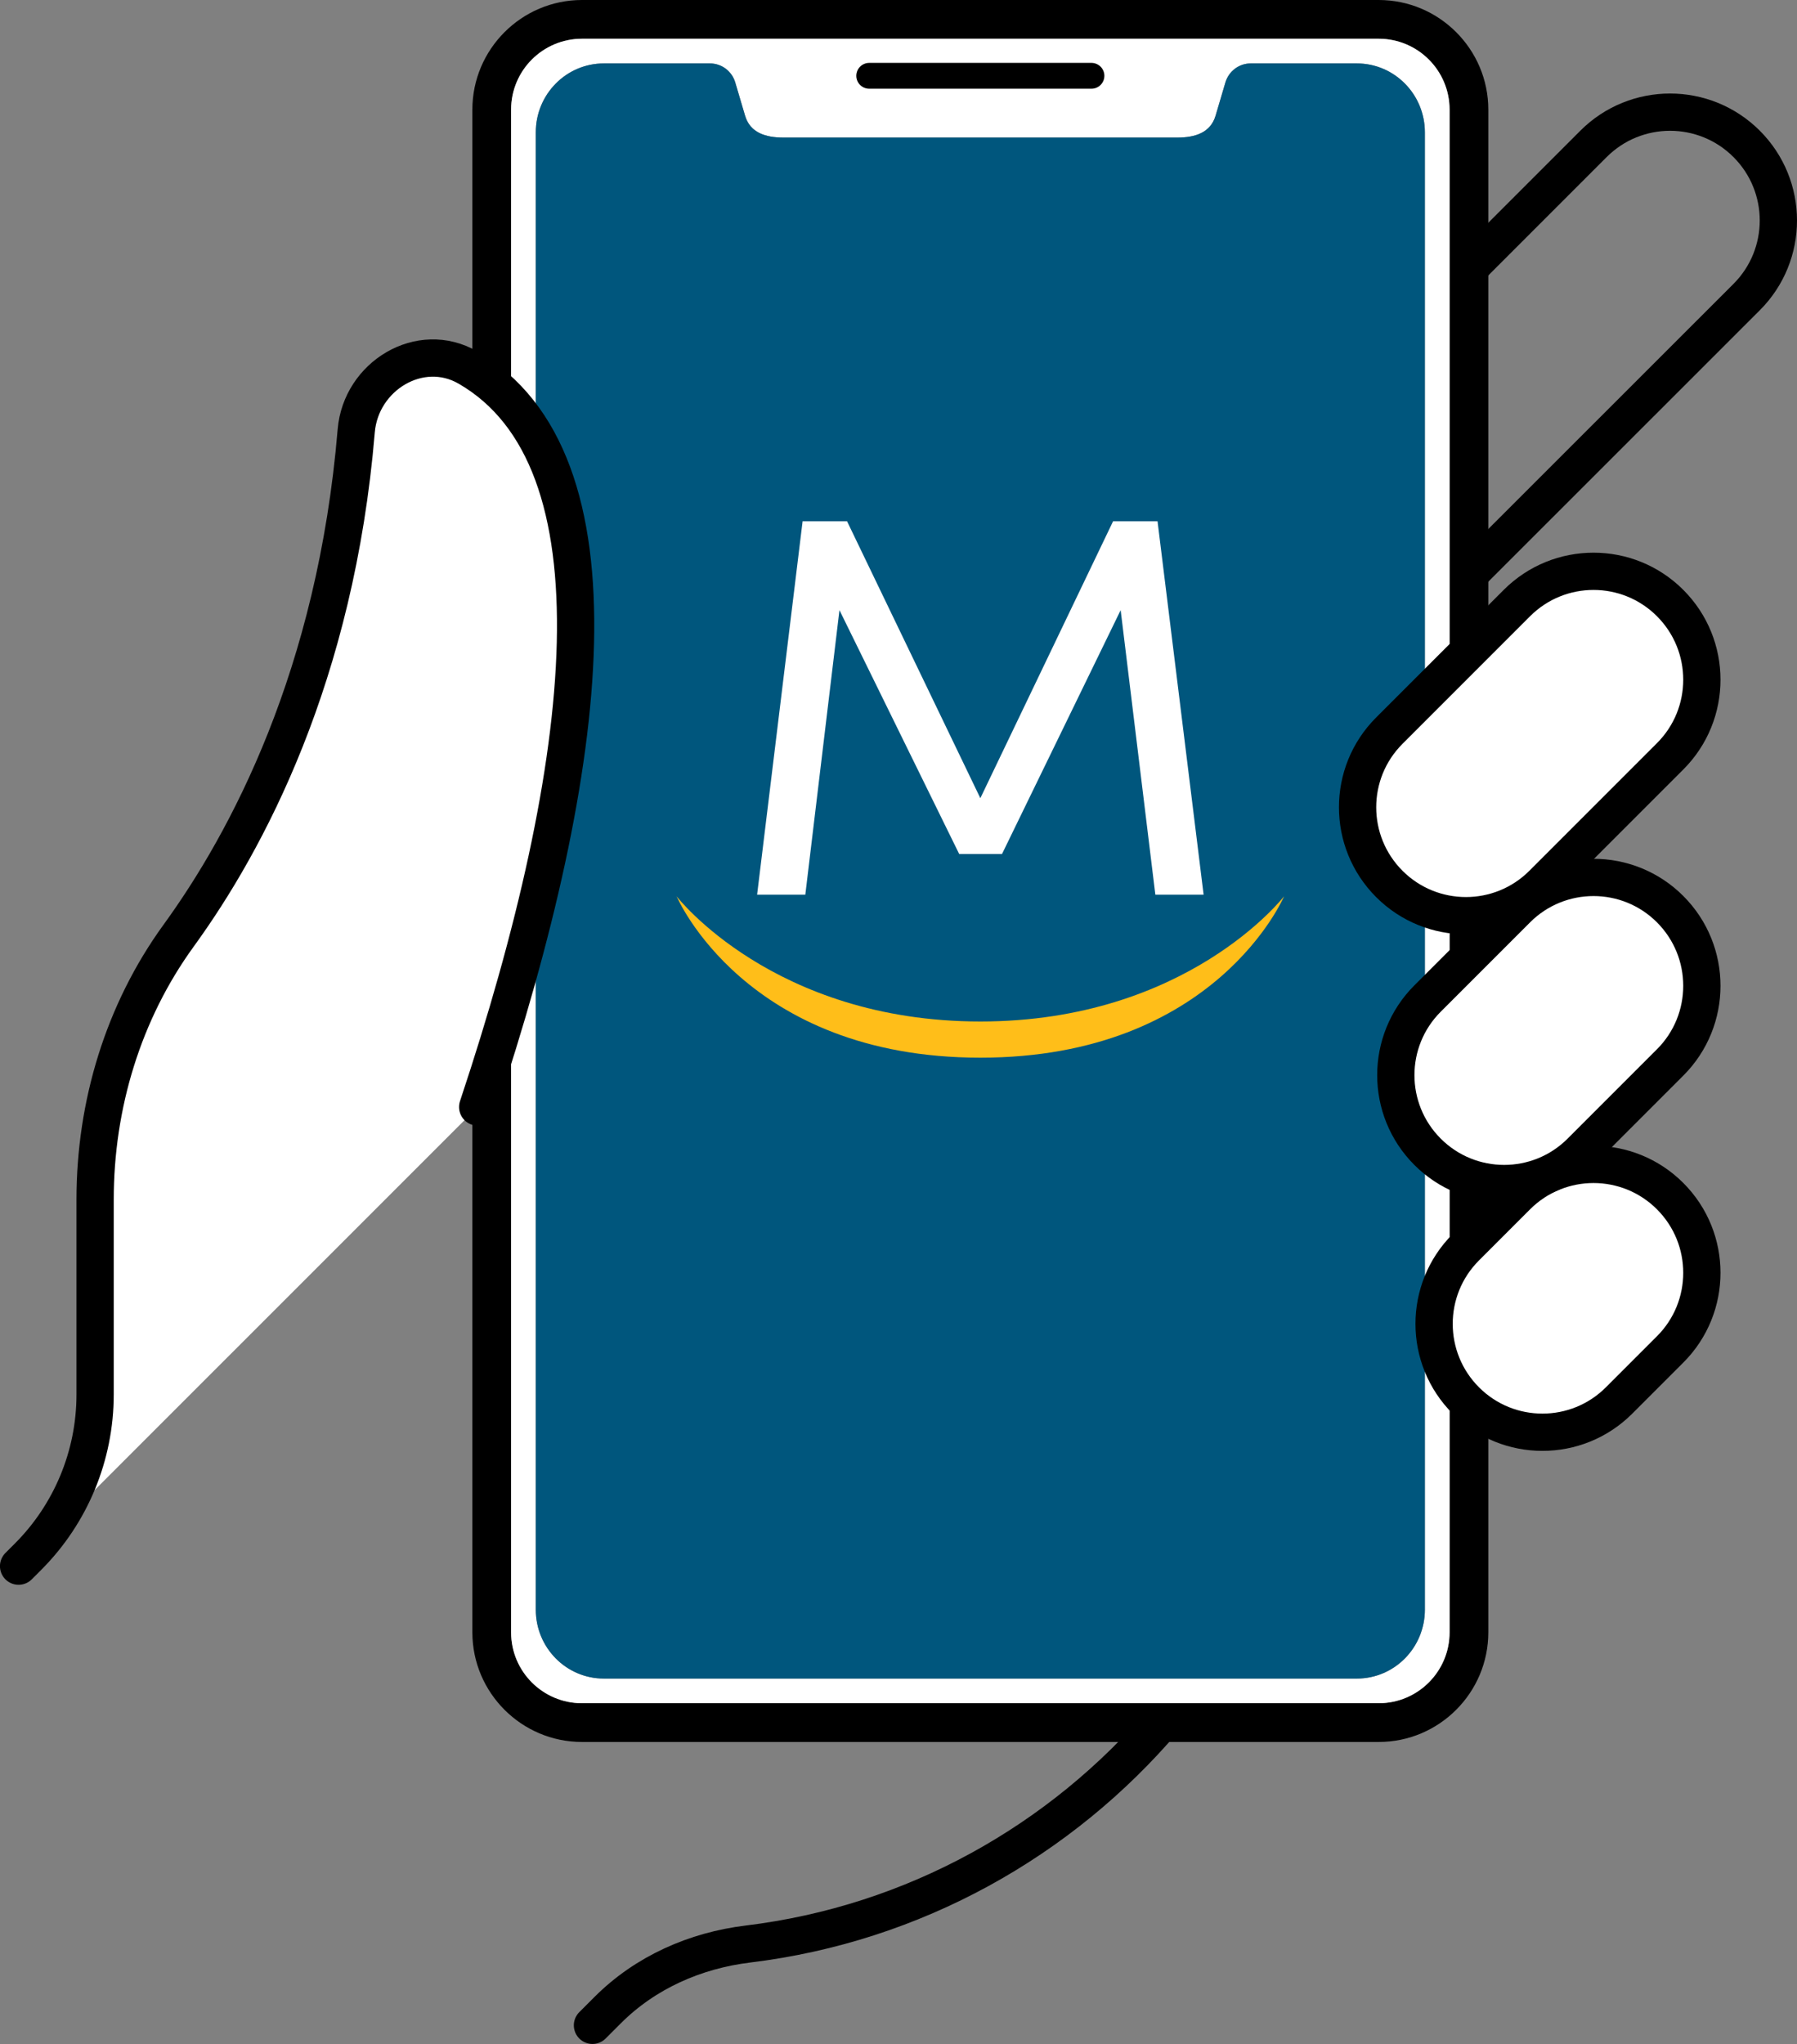 <?xml version="1.0" encoding="UTF-8"?><svg xmlns="http://www.w3.org/2000/svg" width="69.591" height="79.138" viewBox="0 0 69.591 79.138"><rect x="0" y="0" width="69.591" height="79.138" fill="#808080" stroke="none"/><defs><style>.d,.e{fill:none;}.d,.e,.f{stroke:#000;stroke-linecap:round;stroke-linejoin:round;}.e,.f{stroke-width:1.443px;}.g{fill:#00567d;}.h,.f{fill:#fff;}.i{fill:#ffbe19;}</style></defs><g id="a"/><g id="b"><g id="c"><g><path class="e" d="M45.09,66.564c-3.997,4.7-9.682,7.921-16.122,8.704-2.047,.249-3.975,1.099-5.434,2.558l-.59,.59"/><g><g><path d="M53.39,1.5c1.517,0,2.746,1.23,2.746,2.746V63.199c0,1.517-1.23,2.746-2.746,2.746H22.539c-1.517,0-2.746-1.23-2.746-2.746V4.246c0-1.517,1.23-2.746,2.746-2.746h30.852m0-1.5H22.539c-2.341,0-4.246,1.905-4.246,4.246V63.199c0,2.341,1.905,4.246,4.246,4.246h30.852c2.341,0,4.246-1.905,4.246-4.246V4.246c0-2.341-1.905-4.246-4.246-4.246h0Z"/><path class="h" d="M53.39,1.5H22.539c-1.517,0-2.746,1.23-2.746,2.746V63.199c0,1.517,1.23,2.746,2.746,2.746h30.852c1.517,0,2.746-1.23,2.746-2.746V4.246c0-1.517-1.23-2.746-2.746-2.746Zm1.79,60.822c0,1.473-1.18,2.668-2.635,2.668H23.384c-1.455,0-2.635-1.194-2.635-2.668V5.124c0-1.473,1.18-2.668,2.635-2.668h4.111c.452,0,.85,.3,.979,.738l.38,1.285c.196,.663,.798,.847,1.482,.847h15.257c.683,0,1.286-.184,1.482-.847l.38-1.285c.13-.438,.528-.738,.979-.738h4.111c1.455,0,2.635,1.194,2.635,2.668V62.322Z"/><line class="d" x1="42.268" y1="2.935" x2="33.661" y2="2.935"/></g><path class="g" d="M55.18,62.322c0,1.473-1.18,2.668-2.635,2.668H23.384c-1.455,0-2.635-1.194-2.635-2.668V5.124c0-1.473,1.18-2.668,2.635-2.668h4.111c.452,0,.85,.3,.979,.738l.38,1.285c.196,.663,.798,.847,1.482,.847h15.257c.683,0,1.286-.184,1.482-.847l.38-1.285c.13-.438,.528-.738,.979-.738h4.111c1.455,0,2.635,1.194,2.635,2.668V62.322Z"/><g><path class="h" d="M44.742,34.639l-1.343-11.016-4.595,9.442h-1.658l-4.637-9.442-1.322,11.016h-1.867l1.762-14.457h1.721l5.162,10.722,5.141-10.722h1.721l1.784,14.457h-1.867Z"/><path class="i" d="M26.203,34.703s3.738,4.847,11.762,4.847,11.762-4.847,11.762-4.847c0,0-2.646,6.248-11.762,6.248s-11.762-6.248-11.762-6.248Z"/></g></g><path class="f" d="M62.7,54.224c-1.639,1.639-4.296,1.639-5.934,0s-1.639-4.296,0-5.934l1.978-1.978c1.639-1.639,4.296-1.639,5.934,0s1.639,4.296,0,5.934l-1.978,1.978Z"/><path class="f" d="M61.218,44.595c-1.639,1.639-4.296,1.639-5.934,0-1.639-1.639-1.639-4.296,0-5.934l3.46-3.46c1.639-1.639,4.296-1.639,5.934,0s1.639,4.296,0,5.934l-3.46,3.46Z"/><path class="f" d="M59.737,34.224c-1.639,1.639-4.296,1.639-5.934,0s-1.639-4.296,0-5.934l4.941-4.941c1.639-1.639,4.296-1.639,5.934,0s1.639,4.296,0,5.934l-4.941,4.941Z"/><path class="e" d="M57.018,22.12l10.623-10.618c1.638-1.638,1.638-4.293,0-5.931-1.638-1.638-4.293-1.638-5.931,0l-4.692,4.692"/><path class="h" d="M18.499,42.861c4.434-13.303,5.783-25.071-.376-28.63-1.851-1.07-4.15,.322-4.328,2.453-.79,9.465-4.225,15.889-6.875,19.538-2.152,2.963-3.237,6.565-3.237,10.226v7.546c0,2.357-.936,4.618-2.604,6.285l-.359,.359"/><path class="e" d="M18.499,42.861c4.434-13.303,5.783-25.071-.376-28.63-1.851-1.07-4.15,.322-4.328,2.453-.79,9.465-4.225,15.889-6.875,19.538-2.152,2.963-3.237,6.565-3.237,10.226v7.546c0,2.357-.936,4.618-2.604,6.285l-.359,.359"/></g></g></g></svg>